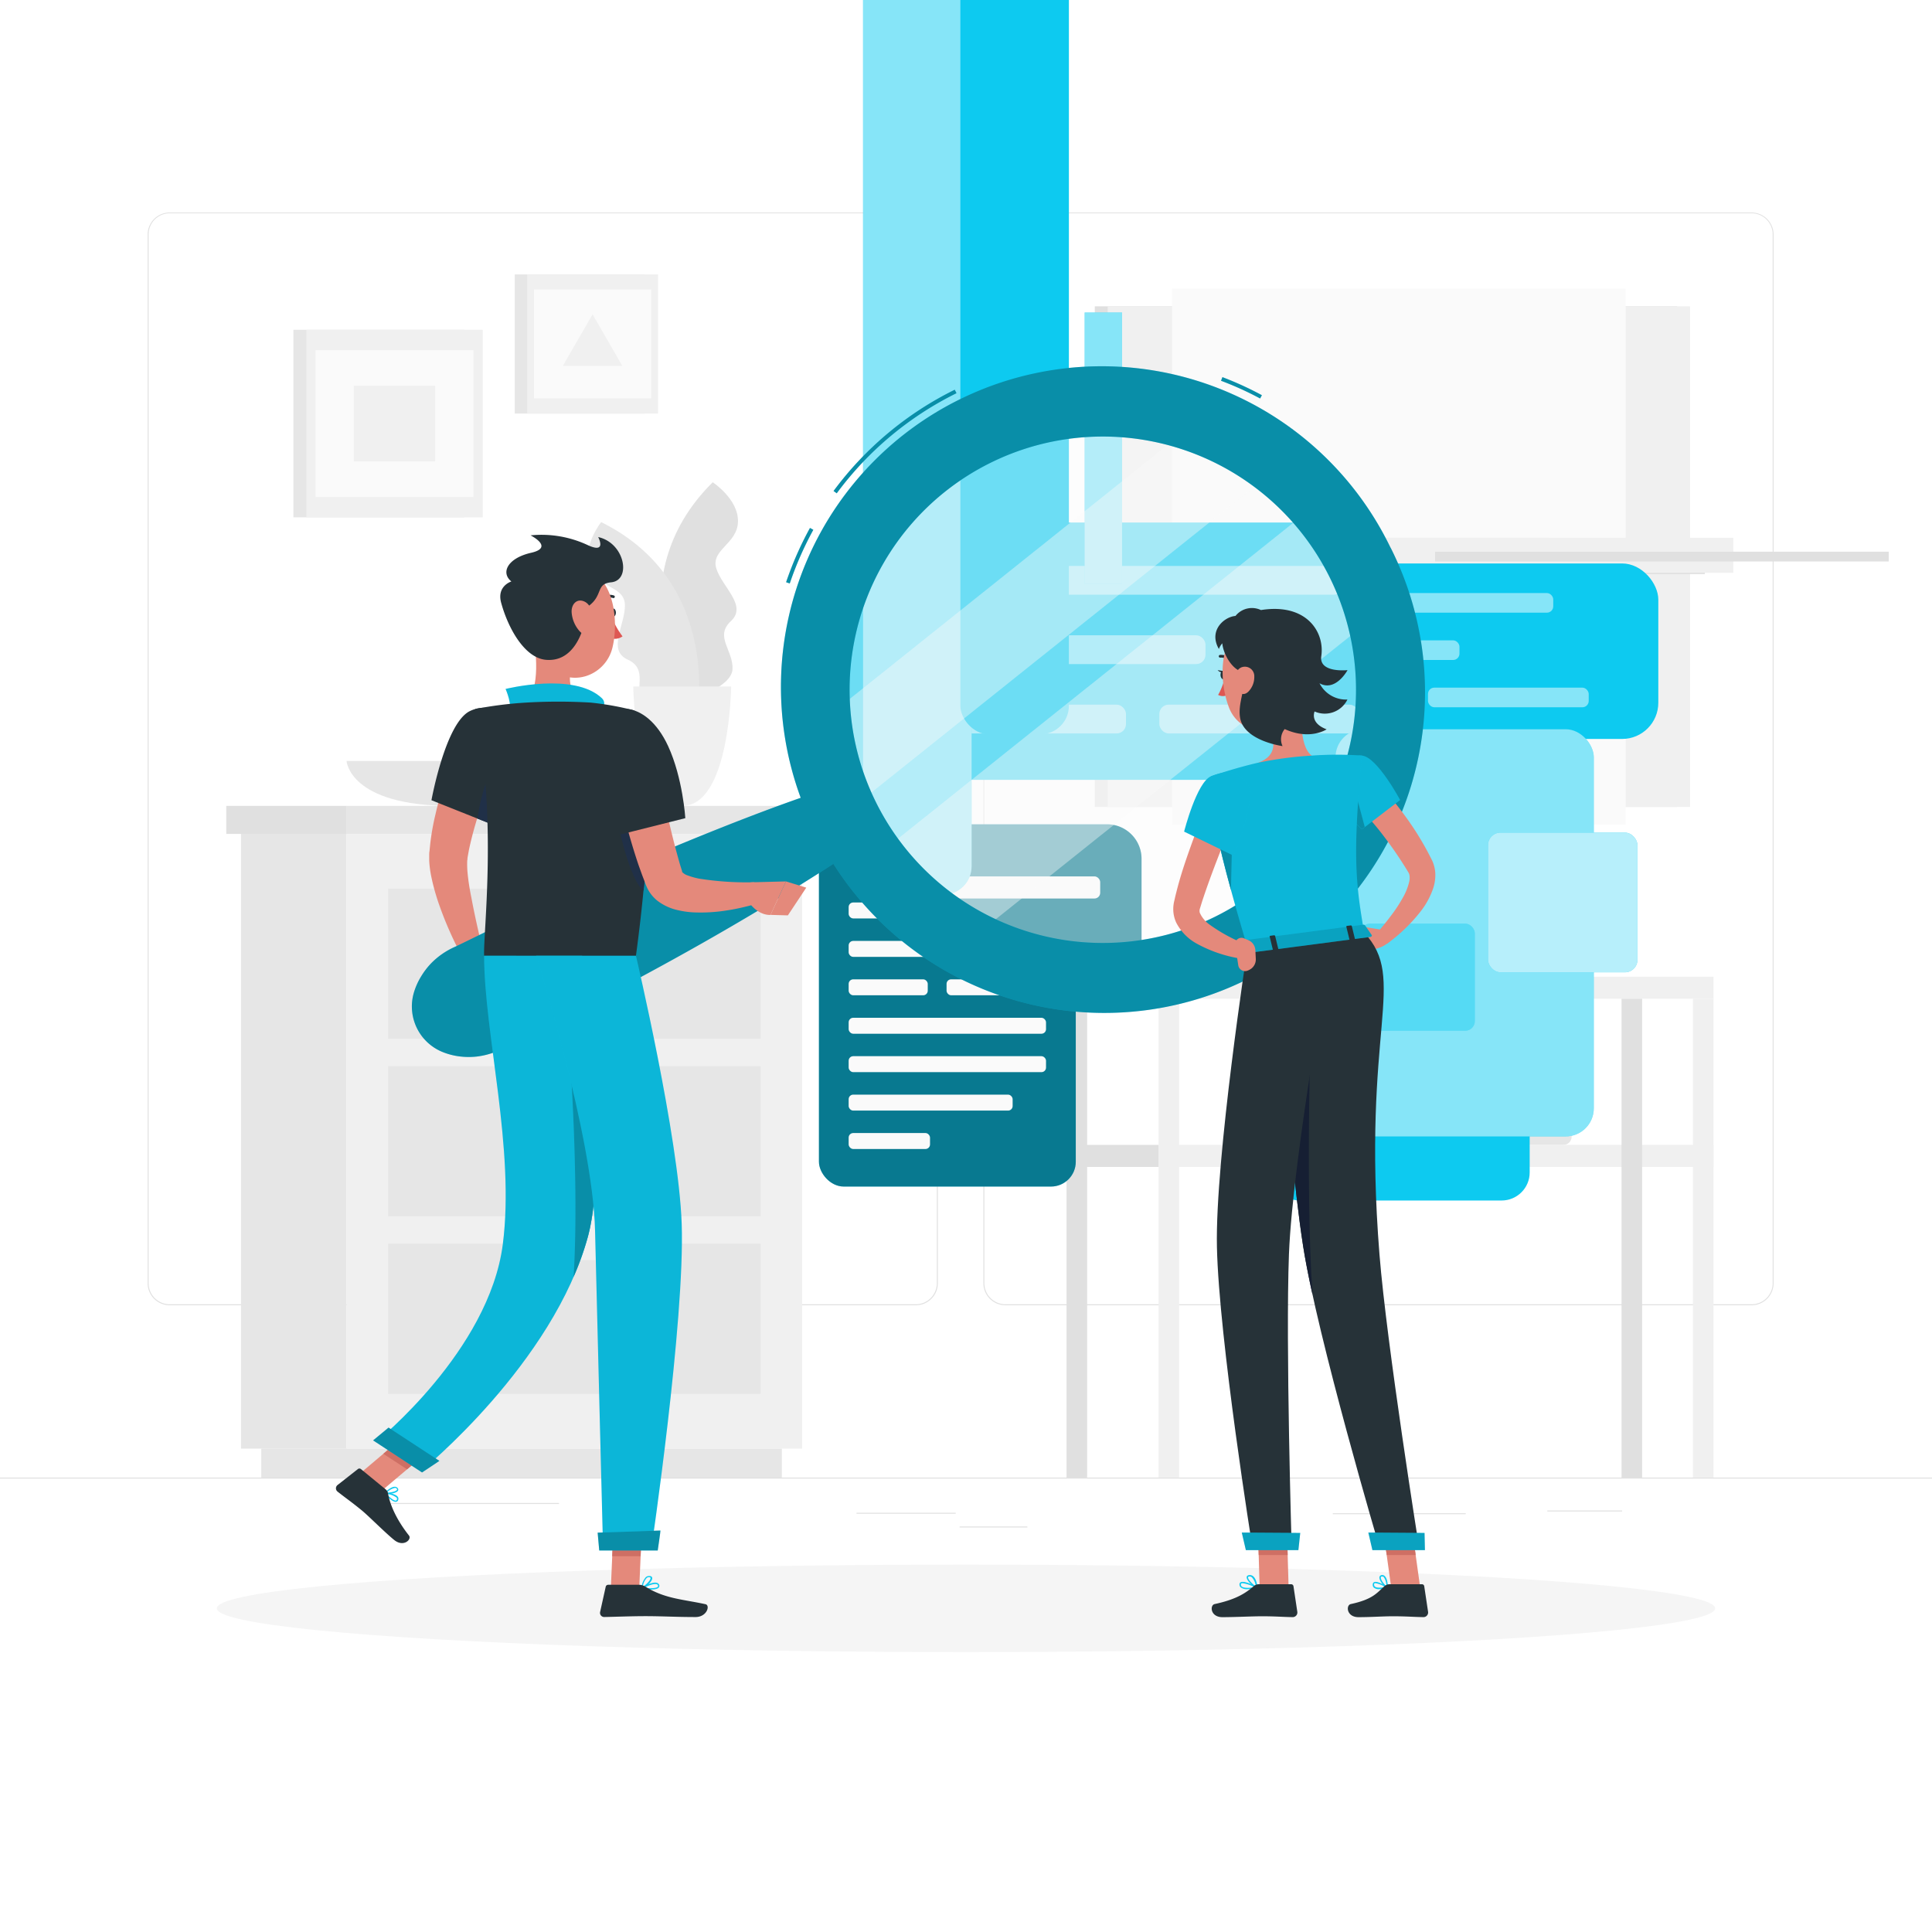 <svg class="animated" id="freepik_stories-search" xmlns="http://www.w3.org/2000/svg" viewBox="0 0 500 500" version="1.1" xmlns:xlink="http://www.w3.org/1999/xlink" xmlns:svgjs="http://svgjs.com/svgjs"><style>svg#freepik_stories-search:not(.animated) .animable {opacity: 0;}svg#freepik_stories-search.animated #freepik--background-complete--inject-2 {animation: 1s 1 forwards cubic-bezier(.36,-0.01,.5,1.38) zoomOut;animation-delay: 0s;}svg#freepik_stories-search.animated #freepik--Shadow--inject-2 {animation: 1s 1 forwards cubic-bezier(.36,-0.01,.5,1.38) lightSpeedRight;animation-delay: 0s;}svg#freepik_stories-search.animated #freepik--speech-bubbles--inject-2 {animation: 1s 1 forwards cubic-bezier(.36,-0.01,.5,1.38) lightSpeedRight;animation-delay: 0s;}svg#freepik_stories-search.animated #freepik--Character--inject-2 {animation: 1s 1 forwards cubic-bezier(.36,-0.01,.5,1.38) lightSpeedLeft,3s Infinite  linear floating;animation-delay: 0s,1s;}svg#freepik_stories-search.animated #freepik--character--inject-2 {animation: 1s 1 forwards cubic-bezier(.36,-0.01,.5,1.38) slideRight;animation-delay: 0s;}            @keyframes zoomOut {                0% {                    opacity: 0;                    transform: scale(1.5);                }                100% {                    opacity: 1;                    transform: scale(1);                }            }                    @keyframes lightSpeedRight {              from {                transform: translate3d(50%, 0, 0) skewX(-20deg);                opacity: 0;              }              60% {                transform: skewX(10deg);                opacity: 1;              }              80% {                transform: skewX(-2deg);              }              to {                opacity: 1;                transform: translate3d(0, 0, 0);              }            }                    @keyframes lightSpeedLeft {              from {                transform: translate3d(-50%, 0, 0) skewX(20deg);                opacity: 0;              }              60% {                transform: skewX(-10deg);                opacity: 1;              }              80% {                transform: skewX(2deg);              }              to {                opacity: 1;                transform: translate3d(0, 0, 0);              }            }                    @keyframes floating {                0% {                    opacity: 1;                    transform: translateY(0px);                }                50% {                    transform: translateY(-10px);                }                100% {                    opacity: 1;                    transform: translateY(0px);                }            }                    @keyframes slideRight {                0% {                    opacity: 0;                    transform: translateX(30px);                }                100% {                    opacity: 1;                    transform: translateX(0);                }            }        </style><g id="freepik--background-complete--inject-2" class="animable" style="transform-origin: 250px 225.15px;"><rect y="382.4" width="500" height="0.25" style="fill: rgb(224, 224, 224); transform-origin: 250px 382.525px;" id="elavy6ll2k6do" class="animable"></rect><rect x="344.93" y="391.62" width="34.4" height="0.25" style="fill: rgb(224, 224, 224); transform-origin: 362.13px 391.745px;" id="elrucvw63mmfo" class="animable"></rect><rect x="400.44" y="390.91" width="19.36" height="0.25" style="fill: rgb(224, 224, 224); transform-origin: 410.12px 391.035px;" id="el8vggpbegbbd" class="animable"></rect><rect x="221.66" y="391.5" width="25.68" height="0.25" style="fill: rgb(224, 224, 224); transform-origin: 234.5px 391.625px;" id="elejep7c8x488" class="animable"></rect><rect x="248.35" y="395.05" width="17.54" height="0.25" style="fill: rgb(224, 224, 224); transform-origin: 257.12px 395.175px;" id="elnsi65yytcr" class="animable"></rect><rect x="91.68" y="388.97" width="52.99" height="0.25" style="fill: rgb(224, 224, 224); transform-origin: 118.175px 389.095px;" id="el1my14765ue1" class="animable"></rect><path d="M237,337.8H43.91a5.71,5.71,0,0,1-5.7-5.71V60.66A5.71,5.71,0,0,1,43.91,55H237a5.71,5.71,0,0,1,5.71,5.71V332.09A5.71,5.71,0,0,1,237,337.8ZM43.91,55.2a5.46,5.46,0,0,0-5.45,5.46V332.09a5.46,5.46,0,0,0,5.45,5.46H237a5.47,5.47,0,0,0,5.46-5.46V60.66A5.47,5.47,0,0,0,237,55.2Z" style="fill: rgb(224, 224, 224); transform-origin: 140.46px 196.4px;" id="elsype1ejzm4k" class="animable"></path><path d="M453.31,337.8H260.21a5.72,5.72,0,0,1-5.71-5.71V60.66A5.72,5.72,0,0,1,260.21,55h193.1A5.71,5.71,0,0,1,459,60.66V332.09A5.71,5.71,0,0,1,453.31,337.8ZM260.21,55.2a5.47,5.47,0,0,0-5.46,5.46V332.09a5.47,5.47,0,0,0,5.46,5.46h193.1a5.47,5.47,0,0,0,5.46-5.46V60.66a5.47,5.47,0,0,0-5.46-5.46Z" style="fill: rgb(224, 224, 224); transform-origin: 356.75px 196.4px;" id="elf0y89abgqia" class="animable"></path><rect x="283.33" y="79.27" width="150.7" height="129.56" style="fill: rgb(224, 224, 224); transform-origin: 358.68px 144.05px;" id="elcbq9st98ye" class="animable"></rect><rect x="286.68" y="79.27" width="150.7" height="129.56" style="fill: rgb(240, 240, 240); transform-origin: 362.03px 144.05px;" id="elimy3vz4awn" class="animable"></rect><g id="elxq3qqkasp5l"><rect x="303.33" y="74.71" width="117.4" height="138.68" style="fill: rgb(250, 250, 250); transform-origin: 362.03px 144.05px; transform: rotate(90deg);" class="animable"></rect></g><g id="elojul3ozfsgp"><rect x="323.82" y="139.51" width="117.4" height="9.06" style="fill: rgb(224, 224, 224); transform-origin: 382.52px 144.04px; transform: rotate(90deg);" class="animable"></rect></g><g id="el34mgakhe45j"><rect x="276.15" y="139.51" width="117.4" height="9.06" style="fill: rgb(224, 224, 224); transform-origin: 334.85px 144.04px; transform: rotate(90deg);" class="animable"></rect></g><g id="eln3olpubjekm"><rect x="322.81" y="139.18" width="125.78" height="9.06" style="fill: rgb(240, 240, 240); transform-origin: 385.7px 143.71px; transform: rotate(90deg);" class="animable"></rect></g><g id="elanfxa7p7507"><rect x="275.15" y="139.18" width="125.78" height="9.06" style="fill: rgb(240, 240, 240); transform-origin: 338.04px 143.71px; transform: rotate(90deg);" class="animable"></rect></g><g id="elu5gba6douzo"><rect x="371.4" y="142.78" width="117.4" height="2.53" style="fill: rgb(224, 224, 224); transform-origin: 430.1px 144.045px; transform: rotate(90deg);" class="animable"></rect></g><path d="M177.34,181.59S159,150,184.45,124.81c0,0,6.64,4.33,6.54,10.15s-7.12,7.29-5.61,12.15,8.12,9.61,3.78,13.63.7,7.58.41,12.5S177.34,181.59,177.34,181.59Z" style="fill: rgb(224, 224, 224); transform-origin: 180.969px 153.2px;" id="elnnzp8052nh" class="animable"></path><path d="M180.22,186.76s7.44-35.78-24.64-51.64c0,0-4.94,6.2-3,11.69s9.05,4.67,9.15,9.76-4.67,11.69.71,14.13,1.73,7.42,3.56,12S180.22,186.76,180.22,186.76Z" style="fill: rgb(230, 230, 230); transform-origin: 166.548px 160.949px;" id="elv57lflvsnkc" class="animable"></path><path d="M163.89,177.67s.32,30.89,12.67,30.89,12.66-30.89,12.66-30.89Z" style="fill: rgb(240, 240, 240); transform-origin: 176.555px 193.115px;" id="ely8mzorf76b" class="animable"></path><path d="M89.69,196.94s.69,11.62,27.06,11.62,27.07-11.62,27.07-11.62Z" style="fill: rgb(230, 230, 230); transform-origin: 116.755px 202.75px;" id="el5b9xswjsx62" class="animable"></path><rect x="350.64" y="267" width="20.2" height="29.3" rx="3.14" style="fill: rgb(240, 240, 240); transform-origin: 360.74px 281.65px;" id="elkv070nm3oxh" class="animable"></rect><rect x="393.14" y="276.58" width="13.59" height="19.72" rx="2.11" style="fill: rgb(230, 230, 230); transform-origin: 399.935px 286.44px;" id="elyg4ody04blr" class="animable"></rect><rect x="393.14" y="274.67" width="13.59" height="2.22" rx="0.71" style="fill: rgb(240, 240, 240); transform-origin: 399.935px 275.78px;" id="elmlhsuw2x7q" class="animable"></rect><path d="M318.42,280s.5,16.3,19.59,16.3,19.6-16.3,19.6-16.3Z" style="fill: rgb(230, 230, 230); transform-origin: 338.015px 288.15px;" id="el89uo2c7b69i" class="animable"></path><g id="elh71ynxgy7je"><rect x="270.94" y="252.78" width="28.89" height="5.7" style="fill: rgb(224, 224, 224); transform-origin: 285.385px 255.63px; transform: rotate(180deg);" class="animable"></rect></g><rect x="299.83" y="252.78" width="143.63" height="5.7" style="fill: rgb(240, 240, 240); transform-origin: 371.645px 255.63px;" id="elw3you0b5w9b" class="animable"></rect><g id="el36849uad6u"><rect x="270.94" y="296.3" width="28.89" height="5.7" style="fill: rgb(224, 224, 224); transform-origin: 285.385px 299.15px; transform: rotate(180deg);" class="animable"></rect></g><rect x="299.83" y="296.3" width="143.63" height="5.7" style="fill: rgb(240, 240, 240); transform-origin: 371.645px 299.15px;" id="eln0q0mpz0in" class="animable"></rect><rect x="276.02" y="258.47" width="5.33" height="123.92" style="fill: rgb(224, 224, 224); transform-origin: 278.685px 320.43px;" id="elo56txyglmg" class="animable"></rect><rect x="299.83" y="258.47" width="5.33" height="123.92" style="fill: rgb(240, 240, 240); transform-origin: 302.495px 320.43px;" id="el8nxreropidf" class="animable"></rect><rect x="419.65" y="258.47" width="5.33" height="123.92" style="fill: rgb(224, 224, 224); transform-origin: 422.315px 320.43px;" id="elq2jlj7zg3za" class="animable"></rect><rect x="438.13" y="258.47" width="5.33" height="123.92" style="fill: rgb(240, 240, 240); transform-origin: 440.795px 320.43px;" id="el1ph2d5f0a8nj" class="animable"></rect><rect x="62.37" y="215.81" width="27.32" height="159.09" style="fill: rgb(230, 230, 230); transform-origin: 76.03px 295.355px;" id="el5yaq63xyo6l" class="animable"></rect><rect x="67.62" y="374.89" width="134.72" height="7.51" style="fill: rgb(230, 230, 230); transform-origin: 134.98px 378.645px;" id="ela8zg8ph3gj7" class="animable"></rect><g id="elgb4o1cr368j"><rect x="89.69" y="215.81" width="117.89" height="159.09" style="fill: rgb(240, 240, 240); transform-origin: 148.635px 295.355px; transform: rotate(180deg);" class="animable"></rect></g><g id="elbg5kjhpsxs"><rect x="100.43" y="275.92" width="96.41" height="38.86" style="fill: rgb(230, 230, 230); transform-origin: 148.635px 295.35px; transform: rotate(180deg);" class="animable"></rect></g><g id="elw77y7yh6j9l"><rect x="100.43" y="321.86" width="96.41" height="38.86" style="fill: rgb(230, 230, 230); transform-origin: 148.635px 341.29px; transform: rotate(180deg);" class="animable"></rect></g><path d="M159.46,280.18H137.81a2.67,2.67,0,0,1-2.66-2.66h0a2.67,2.67,0,0,1,2.66-2.67h21.65a2.67,2.67,0,0,1,2.66,2.67h0A2.67,2.67,0,0,1,159.46,280.18Z" style="fill: rgb(240, 240, 240); transform-origin: 148.635px 277.515px;" id="elh5peha3sqtu" class="animable"></path><g id="elaem9rb8rp2"><rect x="100.43" y="229.98" width="96.41" height="38.86" style="fill: rgb(230, 230, 230); transform-origin: 148.635px 249.41px; transform: rotate(180deg);" class="animable"></rect></g><path d="M159.46,234.24H137.81a2.67,2.67,0,0,1-2.66-2.67h0a2.67,2.67,0,0,1,2.66-2.66h21.65a2.67,2.67,0,0,1,2.66,2.66h0A2.67,2.67,0,0,1,159.46,234.24Z" style="fill: rgb(240, 240, 240); transform-origin: 148.635px 231.575px;" id="eln07wcemjbfi" class="animable"></path><path d="M159.46,326.12H137.81a2.67,2.67,0,0,1-2.66-2.66h0a2.67,2.67,0,0,1,2.66-2.67h21.65a2.67,2.67,0,0,1,2.66,2.67h0A2.67,2.67,0,0,1,159.46,326.12Z" style="fill: rgb(240, 240, 240); transform-origin: 148.635px 323.455px;" id="elk5a28nwoac" class="animable"></path><rect x="89.69" y="208.56" width="121.53" height="7.25" style="fill: rgb(230, 230, 230); transform-origin: 150.455px 212.185px;" id="eldkua0g6t52v" class="animable"></rect><g id="el83hf8kazbxt"><rect x="58.56" y="208.56" width="31.14" height="7.25" style="fill: rgb(224, 224, 224); transform-origin: 74.13px 212.185px; transform: rotate(180deg);" class="animable"></rect></g><rect x="75.94" y="85.35" width="44.2" height="48.54" style="fill: rgb(230, 230, 230); transform-origin: 98.04px 109.62px;" id="eluuvb5im8ez8" class="animable"></rect><rect x="79.27" y="85.35" width="45.66" height="48.54" style="fill: rgb(240, 240, 240); transform-origin: 102.1px 109.62px;" id="elbo3jw9zo3uj" class="animable"></rect><g id="el6sgmvrl5qg8"><rect x="81.65" y="90.61" width="40.89" height="38.01" style="fill: rgb(250, 250, 250); transform-origin: 102.095px 109.615px; transform: rotate(90deg);" class="animable"></rect></g><g id="elohci1t21gb"><rect x="91.56" y="99.82" width="21.07" height="19.58" style="fill: rgb(240, 240, 240); transform-origin: 102.095px 109.61px; transform: rotate(90deg);" class="animable"></rect></g><rect x="133.22" y="71.02" width="33.52" height="36.01" style="fill: rgb(230, 230, 230); transform-origin: 149.98px 89.025px;" id="elds8mkbvft6d" class="animable"></rect><rect x="136.43" y="71.02" width="33.87" height="36.01" style="fill: rgb(240, 240, 240); transform-origin: 153.365px 89.025px;" id="elpjaauapd35" class="animable"></rect><g id="elvop81ccccmo"><rect x="138.2" y="74.92" width="30.33" height="28.19" style="fill: rgb(250, 250, 250); transform-origin: 153.365px 89.015px; transform: rotate(90deg);" class="animable"></rect></g><polygon points="153.36 81.35 145.65 94.71 161.07 94.71 153.36 81.35" style="fill: rgb(240, 240, 240); transform-origin: 153.36px 88.03px;" id="elr6r2zj06ss" class="animable"></polygon></g><g id="freepik--Shadow--inject-2" class="animable" style="transform-origin: 250px 416.24px;"><ellipse cx="250" cy="416.24" rx="193.89" ry="11.32" style="fill: rgb(245, 245, 245); transform-origin: 250px 416.24px;" id="elqcpd2idwj7" class="animable"></ellipse></g><g id="freepik--speech-bubbles--inject-2" class="animable" style="transform-origin: 269.847px 176.815px;"><rect x="312.33" y="145.82" width="116.84" height="45.42" rx="9.37" style="fill: rgb(13, 202, 240); transform-origin: 370.75px 168.53px;" id="elncu51pr3qxb" class="animable"></rect><rect x="322.07" y="153.48" width="79.91" height="5.08" rx="1.64" style="fill: rgb(13, 202, 240); transform-origin: 362.025px 156.02px;" id="elahcbfuvf90m" class="animable"></rect><rect x="322.07" y="165.72" width="55.64" height="5.08" rx="1.64" style="fill: rgb(13, 202, 240); transform-origin: 349.89px 168.26px;" id="elgj1qinz694m" class="animable"></rect><rect x="322.07" y="177.96" width="41.6" height="5.08" rx="1.64" style="fill: rgb(13, 202, 240); transform-origin: 342.87px 180.5px;" id="el1ure0wwj7b7" class="animable"></rect><rect x="369.56" y="177.96" width="41.6" height="5.08" rx="1.64" style="fill: rgb(13, 202, 240); transform-origin: 390.36px 180.5px;" id="elau9d3gpq1jt" class="animable"></rect><g id="elz6n00zileir"><g style="opacity: 0.5; transform-origin: 366.615px 168.26px;" class="animable"><rect x="322.07" y="153.48" width="79.91" height="5.08" rx="1.64" style="fill: rgb(255, 255, 255); transform-origin: 362.025px 156.02px;" id="elthytsdnu0s" class="animable"></rect><rect x="322.07" y="165.72" width="55.64" height="5.08" rx="1.64" style="fill: rgb(255, 255, 255); transform-origin: 349.89px 168.26px;" id="el6oyz1dnu8u4" class="animable"></rect><rect x="322.07" y="177.96" width="41.6" height="5.08" rx="1.64" style="fill: rgb(255, 255, 255); transform-origin: 342.87px 180.5px;" id="elub2khdk1ek" class="animable"></rect><rect x="369.56" y="177.96" width="41.6" height="5.08" rx="1.64" style="fill: rgb(255, 255, 255); transform-origin: 390.36px 180.5px;" id="el7wyia5thcb5" class="animable"></rect></g></g><rect x="216.13" y="135.23" width="138.83" height="66.6" rx="13.74" style="fill: rgb(13, 202, 240); transform-origin: 285.545px 168.53px;" id="elo0ixr81kdyj" class="animable"></rect><rect x="230.41" y="146.46" width="117.16" height="7.45" rx="2.41" style="fill: rgb(13, 202, 240); transform-origin: 288.99px 150.185px;" id="eljq6iprud1ds" class="animable"></rect><rect x="230.41" y="164.41" width="81.57" height="7.45" rx="2.41" style="fill: rgb(13, 202, 240); transform-origin: 271.195px 168.135px;" id="el3g5uxv5qdoz" class="animable"></rect><rect x="230.41" y="182.36" width="60.99" height="7.45" rx="2.41" style="fill: rgb(13, 202, 240); transform-origin: 260.905px 186.085px;" id="el0r3jxae4n7xp" class="animable"></rect><rect x="300.04" y="182.36" width="51.62" height="7.45" rx="2.41" style="fill: rgb(13, 202, 240); transform-origin: 325.85px 186.085px;" id="eln0rayv7ydd7" class="animable"></rect><g id="elzm1rogfxhgc"><g style="opacity: 0.5; transform-origin: 291.035px 168.135px;" class="animable"><rect x="230.41" y="146.46" width="117.16" height="7.45" rx="2.41" style="fill: rgb(255, 255, 255); transform-origin: 288.99px 150.185px;" id="el2v3jrdq79ul" class="animable"></rect><rect x="230.41" y="164.41" width="81.57" height="7.45" rx="2.41" style="fill: rgb(255, 255, 255); transform-origin: 271.195px 168.135px;" id="el3m7uj4uo66a" class="animable"></rect><rect x="230.41" y="182.36" width="60.99" height="7.45" rx="2.41" style="fill: rgb(255, 255, 255); transform-origin: 260.905px 186.085px;" id="elxksbp1a7dtq" class="animable"></rect><rect x="300.04" y="182.36" width="51.62" height="7.45" rx="2.41" style="fill: rgb(255, 255, 255); transform-origin: 325.85px 186.085px;" id="el40ufwqcowma" class="animable"></rect></g></g><rect x="211.94" y="213.9" width="66.47" height="93.18" rx="6.42" style="fill: rgb(13, 202, 240); transform-origin: 245.175px 260.49px;" id="eloa2dirl9lb" class="animable"></rect><g id="ellmzaov0otb"><rect x="211.94" y="213.9" width="66.47" height="93.18" rx="6.42" style="opacity: 0.4; transform-origin: 245.175px 260.49px;" class="animable"></rect></g><rect x="219.63" y="223.62" width="51.08" height="4.13" rx="1.18" style="fill: rgb(250, 250, 250); transform-origin: 245.17px 225.685px;" id="elamsa8791ff" class="animable"></rect><rect x="219.63" y="233.56" width="35.57" height="4.13" rx="1.18" style="fill: rgb(250, 250, 250); transform-origin: 237.415px 235.625px;" id="elu3e0f9n9nhq" class="animable"></rect><rect x="219.63" y="243.51" width="51.08" height="4.13" rx="1.18" style="fill: rgb(250, 250, 250); transform-origin: 245.17px 245.575px;" id="ela632vujyhha" class="animable"></rect><rect x="219.63" y="253.45" width="20.47" height="4.13" rx="1.18" style="fill: rgb(250, 250, 250); transform-origin: 229.865px 255.515px;" id="el8jsu8ya2cdy" class="animable"></rect><rect x="244.97" y="253.45" width="20.47" height="4.13" rx="1.18" style="fill: rgb(250, 250, 250); transform-origin: 255.205px 255.515px;" id="elbyr4gy3fj6" class="animable"></rect><rect x="219.63" y="263.4" width="51.08" height="4.13" rx="1.18" style="fill: rgb(250, 250, 250); transform-origin: 245.17px 265.465px;" id="el1wfzq3zdezk" class="animable"></rect><rect x="219.63" y="273.34" width="51.08" height="4.13" rx="1.18" style="fill: rgb(250, 250, 250); transform-origin: 245.17px 275.405px;" id="elpu47rjzoei" class="animable"></rect><rect x="219.63" y="283.29" width="42.44" height="4.13" rx="1.18" style="fill: rgb(250, 250, 250); transform-origin: 240.85px 285.355px;" id="el7ewvv6so6l9" class="animable"></rect><rect x="219.63" y="293.23" width="21.06" height="4.13" rx="1.18" style="fill: rgb(250, 250, 250); transform-origin: 230.16px 295.295px;" id="elukqsuypxyx" class="animable"></rect><path d="M286.5,213.33H212.11L245,239.5l50.43,19V222.24A8.93,8.93,0,0,0,286.5,213.33Z" style="fill: rgb(13, 202, 240); transform-origin: 253.77px 235.915px;" id="elupyz2n5fd1" class="animable"></path><g id="elex99t1h3jz"><path d="M286.5,213.33H212.11L245,239.5l50.43,19V222.24A8.93,8.93,0,0,0,286.5,213.33Z" style="opacity: 0.4; transform-origin: 253.77px 235.915px;" class="animable"></path></g><rect x="227.34" y="226.81" width="57.39" height="5.72" rx="1.48" style="fill: rgb(250, 250, 250); transform-origin: 256.035px 229.67px;" id="el1bqn4lbohx7" class="animable"></rect><g id="elrwehoxq79x"><rect x="329.04" y="205.32" width="66.84" height="105.37" rx="7.26" style="fill: rgb(13, 202, 240); transform-origin: 362.46px 258.005px; transform: rotate(90deg);" class="animable"></rect></g><g id="elm4m23g3xrge"><rect x="345.63" y="188.73" width="66.84" height="105.37" rx="7.26" style="fill: rgb(13, 202, 240); transform-origin: 379.05px 241.415px; transform: rotate(90deg);" class="animable"></rect></g><g id="el5ls5ujmpy17"><rect x="345.63" y="188.73" width="66.84" height="105.37" rx="7.26" style="fill: rgb(255, 255, 255); opacity: 0.5; transform-origin: 379.05px 241.415px; transform: rotate(90deg);" class="animable"></rect></g><g id="el4ndf6az3rm2"><rect x="385.1" y="215.48" width="38.67" height="36.15" rx="3.23" style="fill: rgb(13, 202, 240); transform-origin: 404.435px 233.555px; transform: rotate(90deg);" class="animable"></rect></g><g id="ell9fyl17md2i"><rect x="385.1" y="215.48" width="38.67" height="36.15" rx="3.23" style="fill: rgb(255, 255, 255); opacity: 0.7; transform-origin: 404.435px 233.555px; transform: rotate(90deg);" class="animable"></rect></g><g id="eltyp2u7bqsv"><rect x="352.04" y="239.04" width="29.64" height="27.71" rx="2.48" style="fill: rgb(13, 202, 240); transform-origin: 366.86px 252.895px; transform: rotate(90deg);" class="animable"></rect></g><g id="elvbmz81cw08g"><rect x="352.04" y="239.04" width="29.64" height="27.71" rx="2.48" style="fill: rgb(255, 255, 255); opacity: 0.3; transform-origin: 366.86px 252.895px; transform: rotate(90deg);" class="animable"></rect></g><g id="el2x0x55ifkca"><rect x="223.36" y="-27.34" width="28.09" height="258.89" rx="7.38" style="fill: rgb(13, 202, 240); transform-origin: 237.405px 102.105px; transform: rotate(90deg);" class="animable"></rect></g><g id="elol54pswmfdr"><rect x="223.36" y="-27.34" width="28.09" height="258.89" rx="7.38" style="fill: rgb(255, 255, 255); opacity: 0.5; transform-origin: 237.405px 102.105px; transform: rotate(90deg);" class="animable"></rect></g><g id="elwi50p5sd6u7"><rect x="280.71" y="80.88" width="9.67" height="70.25" style="fill: rgb(13, 202, 240); transform-origin: 285.545px 116.005px; transform: rotate(90deg);" class="animable"></rect></g><g id="el4qyxskuhmj"><rect x="280.71" y="80.88" width="9.67" height="70.25" style="fill: rgb(255, 255, 255); opacity: 0.5; transform-origin: 285.545px 116.005px; transform: rotate(90deg);" class="animable"></rect></g><g id="el0dt9qspermii"><rect x="248.54" y="-68.85" width="28.09" height="258.89" rx="7.38" style="fill: rgb(13, 202, 240); transform-origin: 262.585px 60.595px; transform: rotate(90deg);" class="animable"></rect></g></g><g id="freepik--Character--inject-2" class="animable animator-active" style="transform-origin: 227.869px 256.639px;"><path d="M130.36,194.26c-.88,2-1.85,4.16-2.7,6.27s-1.73,4.28-2.5,6.44a91.35,91.35,0,0,0-3.79,12.93l-.29,1.6-.1.6c0,.17,0,.39-.06.59a24.53,24.53,0,0,0,.06,2.92c.19,2.11.53,4.37,1,6.63.84,4.53,1.91,9.2,3,13.8l-5.13,2a92.65,92.65,0,0,1-6.09-13.59,57,57,0,0,1-2.12-7.47,26.81,26.81,0,0,1-.56-4.26c0-.4,0-.78,0-1.21s0-.91.07-1.19l.2-2a63,63,0,0,1,1.37-7.65c.56-2.5,1.28-4.93,2-7.33s1.62-4.76,2.57-7.08c.47-1.16,1-2.31,1.46-3.46s1-2.25,1.64-3.48Z" style="fill: rgb(228, 137, 123); transform-origin: 120.72px 218.68px;" id="el58ky9dnfzbj" class="animable"></path><path d="M124.71,244.69l3.9,3.81-8.51,4s-2.06-3.61-.63-6.87Z" style="fill: rgb(228, 137, 123); transform-origin: 123.787px 248.595px;" id="el2ecwvj5xofx" class="animable"></path><polygon points="131.76 254.17 124.57 257.11 120.11 252.46 128.61 248.5 131.76 254.17" style="fill: rgb(228, 137, 123); transform-origin: 125.935px 252.805px;" id="elmdd1jz27wjf" class="animable"></polygon><g id="ellfkhfwo5sug"><path d="M277.41,250.07A72,72,0,1,1,357,186.5,72,72,0,0,1,277.41,250.07Z" style="fill: rgb(250, 250, 250); opacity: 0.4; transform-origin: 285.444px 178.52px;" class="animable"></path></g><g id="elpfeufabdaps"><path d="M329.79,121.79l-109.5,87.49c-.46-1-.91-2-1.33-3a71.24,71.24,0,0,1-5.21-20.48h0l94.58-75.57A71.15,71.15,0,0,1,329.79,121.79Z" style="fill: rgb(250, 250, 250); opacity: 0.4; transform-origin: 271.77px 159.755px;" class="animable"></path></g><g id="elnerhllf2gjj"><path d="M355.06,160.12,252.11,242.37a71.86,71.86,0,0,1-24.77-21.28l112.41-89.82A72,72,0,0,1,355.06,160.12Z" style="fill: rgb(250, 250, 250); opacity: 0.4; transform-origin: 291.2px 186.82px;" class="animable"></path></g><path d="M204.39,151l-.95-.32a87.68,87.68,0,0,1,6.18-14.05l.87.48A86.93,86.93,0,0,0,204.39,151Zm12.14-23.34-.81-.59a86.7,86.7,0,0,1,31.37-26.21l.45.9A85.74,85.74,0,0,0,216.53,127.69Zm109.59-24.53A83.6,83.6,0,0,0,316,98.54l.36-.94a85.62,85.62,0,0,1,10.22,4.68Z" style="fill: rgb(13, 202, 240); transform-origin: 265.01px 124.3px;" id="el2jylf7dnopi" class="animable"></path><g id="elyg36itnr6wg"><path d="M204.39,151l-.95-.32a87.68,87.68,0,0,1,6.18-14.05l.87.48A86.93,86.93,0,0,0,204.39,151Zm12.14-23.34-.81-.59a86.7,86.7,0,0,1,31.37-26.21l.45.9A85.74,85.74,0,0,0,216.53,127.69Zm109.59-24.53A83.6,83.6,0,0,0,316,98.54l.36-.94a85.62,85.62,0,0,1,10.22,4.68Z" style="opacity: 0.3; transform-origin: 265.01px 124.3px;" class="animable"></path></g><path d="M359.87,141.74a83,83,0,0,0-152.65,64.73c-6.68,2.34-13.28,4.85-19.84,7.44q-14.19,5.63-28.12,11.76c-9.28,4.11-18.52,8.3-27.67,12.68-4.59,2.15-9.12,4.42-13.69,6.62a19.79,19.79,0,0,0-6.34,4.35,19.15,19.15,0,0,0-2.57,3.37,17.25,17.25,0,0,0-2,4.63,12.72,12.72,0,0,0,7.33,14.85,17.56,17.56,0,0,0,4.86,1.26,18.88,18.88,0,0,0,4.25,0,19.76,19.76,0,0,0,7.3-2.39c4.53-2.29,9.09-4.5,13.59-6.85,9-4.59,18-9.38,26.89-14.24S189,240,197.68,234.78c6-3.63,12.06-7.34,18-11.22a83,83,0,0,0,144.21-81.82Zm-45.46,95.53a65.53,65.53,0,1,1,29.75-87.78A65.53,65.53,0,0,1,314.41,237.27Z" style="fill: rgb(13, 202, 240); transform-origin: 237.695px 184.169px;" id="elqe9ybhjyikr" class="animable"></path><g id="elq3n26fekqv"><path d="M359.87,141.74a83,83,0,0,0-152.65,64.73c-6.68,2.34-13.28,4.85-19.84,7.44q-14.19,5.63-28.12,11.76c-9.28,4.11-18.52,8.3-27.67,12.68-4.59,2.15-9.12,4.42-13.69,6.62a19.79,19.79,0,0,0-6.34,4.35,19.15,19.15,0,0,0-2.57,3.37,17.25,17.25,0,0,0-2,4.63,12.72,12.72,0,0,0,7.33,14.85,17.56,17.56,0,0,0,4.86,1.26,18.88,18.88,0,0,0,4.25,0,19.76,19.76,0,0,0,7.3-2.39c4.53-2.29,9.09-4.5,13.59-6.85,9-4.59,18-9.38,26.89-14.24S189,240,197.68,234.78c6-3.63,12.06-7.34,18-11.22a83,83,0,0,0,144.21-81.82Zm-45.46,95.53a65.53,65.53,0,1,1,29.75-87.78A65.53,65.53,0,0,1,314.41,237.27Z" style="opacity: 0.3; transform-origin: 237.695px 184.169px;" class="animable"></path></g><path d="M158,158.55c0,.59.31,1.07.7,1.07s.7-.48.7-1.07-.31-1.07-.7-1.07S158,158,158,158.55Z" style="fill: rgb(38, 50, 56); transform-origin: 158.7px 158.55px;" id="elmgvmlawy9lc" class="animable"></path><path d="M158.28,159.62a21.33,21.33,0,0,0,2.83,5.07,3.41,3.41,0,0,1-2.83.53Z" style="fill: rgb(222, 87, 83); transform-origin: 159.695px 162.473px;" id="el8fw0mh41mmm" class="animable"></path><path d="M155.93,155.26a.37.37,0,0,1-.29-.14.36.36,0,0,1,.08-.49,3.43,3.43,0,0,1,3.13-.53.35.35,0,1,1-.25.65,2.73,2.73,0,0,0-2.47.45A.36.36,0,0,1,155.93,155.26Z" style="fill: rgb(38, 50, 56); transform-origin: 157.343px 154.596px;" id="el3gszksrtpt" class="animable"></path><path d="M137.8,163c1,5.37,2.1,15.22-1.66,18.81,0,0,1.47,5.45,11.46,5.45,11,0,5.24-5.45,5.24-5.45-6-1.44-5.83-5.88-4.79-10.06Z" style="fill: rgb(228, 137, 123); transform-origin: 145.244px 175.13px;" id="elqmv6q00nfxc" class="animable"></path><path d="M131.65,184.64c1.19-1.85-.81-6.34-.81-6.34s17.68-4.45,24.91,2.38c1.5,1.41-.16,3.49-.16,3.49Z" style="fill: rgb(13, 202, 240); transform-origin: 143.609px 180.758px;" id="elgycscgzemfb" class="animable"></path><g id="elzxa7h3l337s"><path d="M131.65,184.64c1.19-1.85-.81-6.34-.81-6.34s17.68-4.45,24.91,2.38c1.5,1.41-.16,3.49-.16,3.49Z" style="opacity: 0.1; transform-origin: 143.609px 180.758px;" class="animable"></path></g><path d="M102.4,388.67c-.93,0-2.42-1.55-2.86-2.13a.17.17,0,0,1,0-.19.18.18,0,0,1,.16-.09c.11,0,2.56.22,3.23,1.09a.81.81,0,0,1,.16.66.72.72,0,0,1-.52.65Zm-2.32-2c.73.84,1.9,1.79,2.4,1.67,0,0,.2-.05.26-.37a.45.45,0,0,0-.1-.38A4.67,4.67,0,0,0,100.08,386.65Z" style="fill: rgb(13, 202, 240); transform-origin: 101.308px 387.465px;" id="elblfjje4tstc" class="animable"></path><path d="M100.19,386.65a2.68,2.68,0,0,1-.54,0,.16.16,0,0,1-.14-.11.2.2,0,0,1,0-.18c.07-.06,1.54-1.59,2.65-1.59h0a.94.94,0,0,1,.71.3.57.57,0,0,1,.14.7C102.72,386.33,101.19,386.65,100.19,386.65Zm-.13-.35c1,0,2.45-.31,2.69-.75,0,0,.07-.13-.09-.29a.59.59,0,0,0-.46-.19h0A4.23,4.23,0,0,0,100.06,386.3Z" style="fill: rgb(13, 202, 240); transform-origin: 101.281px 385.717px;" id="elyzy0yqbojj9" class="animable"></path><path d="M168.39,411.37a13.25,13.25,0,0,1-2.26-.21A.16.16,0,0,1,166,411a.18.18,0,0,1,.08-.18c.11-.06,2.67-1.53,3.9-1.19a.86.86,0,0,1,.55.4.66.66,0,0,1,0,.76C170.24,411.24,169.33,411.37,168.39,411.37Zm-1.69-.47c1.36.2,3.22.19,3.56-.29.05-.06.09-.17,0-.38a.56.56,0,0,0-.34-.25C169.14,409.78,167.59,410.44,166.7,410.9Z" style="fill: rgb(13, 202, 240); transform-origin: 168.324px 410.475px;" id="elng7yty5vow" class="animable"></path><path d="M166.17,411.17a.18.18,0,0,1-.1,0A.16.16,0,0,1,166,411a4.88,4.88,0,0,1,1.14-2.83,1.25,1.25,0,0,1,1-.29c.48,0,.62.29.65.48.13.83-1.62,2.42-2.51,2.82Zm1.79-3a.91.91,0,0,0-.6.22,4,4,0,0,0-1,2.27c.9-.55,2.1-1.79,2-2.29,0,0,0-.17-.34-.2Z" style="fill: rgb(13, 202, 240); transform-origin: 167.396px 409.523px;" id="el4ntzfb8d095" class="animable"></path><polygon points="158.09 410.99 165.44 410.99 166.17 393.98 158.82 393.98 158.09 410.99" style="fill: rgb(228, 137, 123); transform-origin: 162.13px 402.485px;" id="elbvl0rytg2o" class="animable"></polygon><polygon points="92.64 381.79 98.78 385.81 112.34 374.36 106.19 370.33 92.64 381.79" style="fill: rgb(228, 137, 123); transform-origin: 102.49px 378.07px;" id="eloulmf1esgi" class="animable"></polygon><path d="M99.79,385.43l-6.38-5.23a.63.63,0,0,0-.8,0l-5.26,4.13a1.08,1.08,0,0,0,0,1.69c2.26,1.79,3.45,2.55,6.26,4.85,1.73,1.41,6,5.73,8.41,7.68s4.62-.15,3.82-1.16c-3.59-4.55-5-8.44-5.41-10.85A1.81,1.81,0,0,0,99.79,385.43Z" style="fill: rgb(38, 50, 56); transform-origin: 96.475px 389.704px;" id="elli8100z3y4" class="animable"></path><path d="M165.39,410.14h-8a.65.65,0,0,0-.63.5l-1.45,6.53a1.07,1.07,0,0,0,1.06,1.31c2.89-.05,7.07-.22,10.71-.22,4.25,0,7.93.23,12.91.23,3,0,3.86-3.05,2.59-3.32-5.74-1.26-10.44-1.39-15.4-4.46A3.44,3.44,0,0,0,165.39,410.14Z" style="fill: rgb(38, 50, 56); transform-origin: 169.215px 414.315px;" id="ellijcwgqm81s" class="animable"></path><path d="M121.66,184c-6.37,3-10,23.1-10,23.1l15.57,6.21a115.83,115.83,0,0,0,5.51-17.15C134.88,186.9,128.18,180.9,121.66,184Z" style="fill: rgb(38, 50, 56); transform-origin: 122.403px 198.243px;" id="elk3clupqqpig" class="animable"></path><path d="M129.92,195.33c-3.85,3.9-5.61,11.54-6.38,16.51l3.73,1.49a116.7,116.7,0,0,0,5.4-16.65C132.34,194.56,131.52,193.71,129.92,195.33Z" style="fill: rgb(32, 48, 72); transform-origin: 128.105px 203.907px;" id="el3wzwb65codn" class="animable"></path><path d="M164.14,183.86s7.82,8.84.44,63.5H125.29c-.27-6,3.52-35.45-2.3-63.87a100.56,100.56,0,0,1,13.15-1.66,140.87,140.87,0,0,1,16.7,0A74.19,74.19,0,0,1,164.14,183.86Z" style="fill: rgb(38, 50, 56); transform-origin: 145.37px 214.471px;" id="elwknz7ilswjl" class="animable"></path><path d="M167.73,205.08l-6.62-11.41a58.31,58.31,0,0,0-1.55,16.27c.18,3.92,3.77,18.44,7,20.56A230.84,230.84,0,0,0,167.73,205.08Z" style="fill: rgb(32, 48, 72); transform-origin: 163.619px 212.085px;" id="elxx32i6zcbsm" class="animable"></path><path d="M168.65,191.67c1,4.86,2,9.84,3.07,14.72s2.18,9.78,3.47,14.51c.33,1.17.64,2.37,1,3.49l.27.86.13.43,0-.05c-.07-.09-.15-.1-.09,0a3.35,3.35,0,0,0,1.52.95,17.84,17.84,0,0,0,2.91.81,77.79,77.79,0,0,0,14.3.93l.95,5.44c-1.34.43-2.59.74-3.91,1.05s-2.62.57-3.95.77a42.73,42.73,0,0,1-8.33.56,22.61,22.61,0,0,1-4.6-.6,13.39,13.39,0,0,1-5.28-2.45,9.65,9.65,0,0,1-2.47-3c-.16-.3-.3-.64-.43-.93l-.18-.47-.37-1c-.51-1.27-.93-2.52-1.39-3.77-1.69-5-3.1-10.05-4.34-15.09s-2.31-10.07-3.2-15.24Z" style="fill: rgb(228, 137, 123); transform-origin: 176.955px 213.915px;" id="elx98mmvbrwf8" class="animable"></path><path d="M154.33,189.22c-2.07,6.71,6.32,26.72,6.32,26.72l16.71-4.2s-.64-10.4-4.45-18.65C167.17,180.65,156.81,181.17,154.33,189.22Z" style="fill: rgb(38, 50, 56); transform-origin: 165.681px 199.68px;" id="elut6xw63kfm" class="animable"></path><path d="M195.09,228.32l8.32-.21-4,8.66s-3.39.45-6.17-4.12l-2.93-3.5,3.37-.67A7.52,7.52,0,0,1,195.09,228.32Z" style="fill: rgb(228, 137, 123); transform-origin: 196.86px 232.446px;" id="elvmits2iyjnp" class="animable"></path><polygon points="208.66 229.72 203.9 236.9 199.41 236.77 203.41 228.11 208.66 229.72" style="fill: rgb(228, 137, 123); transform-origin: 204.035px 232.505px;" id="el9t3a0scp7il" class="animable"></polygon><polygon points="166.17 393.98 165.79 402.75 158.44 402.75 158.82 393.98 166.17 393.98" style="fill: rgb(206, 111, 100); transform-origin: 162.305px 398.365px;" id="el88vvho474cy" class="animable"></polygon><polygon points="106.19 370.33 112.34 374.36 105.34 380.26 99.2 376.24 106.19 370.33" style="fill: rgb(206, 111, 100); transform-origin: 105.77px 375.295px;" id="elatvhj2u3o9j" class="animable"></polygon><path d="M138.26,157.28c.44,7.27.33,11.56,4,15.29,5.52,5.63,14.51,2.3,16.25-5,1.57-6.54.59-17.34-6.53-20.24A10,10,0,0,0,138.26,157.28Z" style="fill: rgb(228, 137, 123); transform-origin: 148.696px 161.003px;" id="elf5m1yjou449" class="animable"></path><path d="M129.7,156c1.81,6.63,6.07,14.27,11.58,14.76,6.84.6,9.93-6.47,10.83-13.77,4.1-2.81,1.95-5.9,6.06-6.29,5.28-.5,3.59-10.16-3.36-11.71,0,0,2.33,4.35-2.56,2.15a28.22,28.22,0,0,0-14.94-2.59s6.24,3.12.14,4.51-7.92,5.15-5.11,7.42C132.34,150.49,128.51,151.64,129.7,156Z" style="fill: rgb(38, 50, 56); transform-origin: 145.37px 154.602px;" id="elmij5hdzvj7" class="animable"></path><path d="M147.94,158.49a8.22,8.22,0,0,0,2.07,4.87c1.6,1.77,3.27.67,3.55-1.48.26-1.93-.27-5.18-2.23-6.16S147.81,156.31,147.94,158.49Z" style="fill: rgb(228, 137, 123); transform-origin: 150.777px 159.832px;" id="elwje9p4zvi2r" class="animable"></path><path d="M150.64,247.36s7.16,51.85,1.52,72.63c-8.94,32.9-43.12,60.67-43.12,60.67l-11.59-7.6s29.11-23.45,32.67-51c3.2-24.73-4.83-54.64-4.83-74.71Z" style="fill: rgb(13, 202, 240); transform-origin: 125.888px 314.005px;" id="elpbb59zhc8l" class="animable"></path><g id="elvrru0wobkhn"><path d="M150.64,247.36s7.16,51.85,1.52,72.63c-8.94,32.9-43.12,60.67-43.12,60.67l-11.59-7.6s29.11-23.45,32.67-51c3.2-24.73-4.83-54.64-4.83-74.71Z" style="opacity: 0.1; transform-origin: 125.888px 314.005px;" class="animable"></path></g><path d="M153.6,277a48.4,48.4,0,0,0-6.27-6c1.22,16.83,2.22,41.76,1.11,59.47A76.41,76.41,0,0,0,152.16,320C154.91,309.85,154.62,292.32,153.6,277Z" style="fill: rgb(13, 202, 240); transform-origin: 150.829px 300.735px;" id="elqurqxu7z0im" class="animable"></path><g id="elohscbl9l2jl"><path d="M153.6,277a48.4,48.4,0,0,0-6.27-6c1.22,16.83,2.22,41.76,1.11,59.47A76.41,76.41,0,0,0,152.16,320C154.91,309.85,154.62,292.32,153.6,277Z" style="opacity: 0.3; transform-origin: 150.829px 300.735px;" class="animable"></path></g><path d="M113.71,378.07c.05,0-4.49,3-4.49,3l-12.66-8.3,4-3.31Z" style="fill: rgb(13, 202, 240); transform-origin: 105.135px 375.265px;" id="elvtnvfrh69m" class="animable"></path><g id="el98sxh97cis7"><path d="M113.71,378.07c.05,0-4.49,3-4.49,3l-12.66-8.3,4-3.31Z" style="opacity: 0.3; transform-origin: 105.135px 375.265px;" class="animable"></path></g><path d="M164.58,247.36s11.06,46.9,11.84,69.31c.88,25.12-7.89,84.38-7.89,84.38H156.08s-1.53-59.72-2.08-82.6c-.61-24.95-15.25-71.09-15.25-71.09Z" style="fill: rgb(13, 202, 240); transform-origin: 157.616px 324.205px;" id="elcxsg9bja9h" class="animable"></path><g id="elgag5pqwavh"><path d="M164.58,247.36s11.06,46.9,11.84,69.31c.88,25.12-7.89,84.38-7.89,84.38H156.08s-1.53-59.72-2.08-82.6c-.61-24.95-15.25-71.09-15.25-71.09Z" style="opacity: 0.1; transform-origin: 157.616px 324.205px;" class="animable"></path></g><path d="M170.92,396.1c.06,0-.7,5.16-.7,5.16H155.08l-.41-4.61Z" style="fill: rgb(13, 202, 240); transform-origin: 162.797px 398.68px;" id="el5x9w5k8hbsn" class="animable"></path><g id="eltr0cflktu8q"><path d="M170.92,396.1c.06,0-.7,5.16-.7,5.16H155.08l-.41-4.61Z" style="opacity: 0.3; transform-origin: 162.797px 398.68px;" class="animable"></path></g></g><g id="freepik--character--inject-2" class="animable" style="transform-origin: 337.551px 287.938px;"><path d="M356,202.29c.85.8,1.52,1.48,2.22,2.24s1.36,1.5,2,2.27c1.3,1.53,2.52,3.14,3.7,4.76a76.27,76.27,0,0,1,6.27,10.26l.37.73a7.05,7.05,0,0,1,.45,1.1,9.12,9.12,0,0,1,.44,2.26,11,11,0,0,1-.55,4,20.16,20.16,0,0,1-3.21,5.92,42.68,42.68,0,0,1-8.8,8.46l-2.49-2.86c1.17-1.37,2.39-2.84,3.48-4.31a36.76,36.76,0,0,0,3-4.5,15.63,15.63,0,0,0,1.82-4.42,4.58,4.58,0,0,0,.07-1.7,2.22,2.22,0,0,0-.18-.55,1.59,1.59,0,0,0-.13-.22l-.32-.54a105.06,105.06,0,0,0-6.27-9.11c-1.11-1.47-2.3-2.88-3.5-4.27-.59-.7-1.2-1.38-1.81-2.06s-1.27-1.36-1.8-1.89Z" style="fill: rgb(228, 137, 123); transform-origin: 361.111px 223.29px;" id="el8sywh8puf6" class="animable"></path><path d="M357.36,240.59l-7.47-1.22,3.91,6.54s4.81-.17,6.18-3Z" style="fill: rgb(228, 137, 123); transform-origin: 354.935px 242.64px;" id="elgnu2bffhi45" class="animable"></path><polygon points="344.37 242.39 347.93 247.7 353.8 245.91 349.89 239.37 344.37 242.39" style="fill: rgb(228, 137, 123); transform-origin: 349.085px 243.535px;" id="elcowjvu8ir4m" class="animable"></polygon><path d="M357,411.28a2.15,2.15,0,0,1-1.43-.39,1,1,0,0,1-.29-.94.59.59,0,0,1,.35-.5c.87-.39,3.15,1.07,3.41,1.24a.16.16,0,0,1,.07.18.16.16,0,0,1-.13.14A8.85,8.85,0,0,1,357,411.28Zm-1-1.55a.72.72,0,0,0-.22,0,.26.26,0,0,0-.15.23.67.67,0,0,0,.18.63c.38.34,1.36.39,2.67.13A6.59,6.59,0,0,0,356,409.73Z" style="fill: rgb(13, 202, 240); transform-origin: 357.187px 410.336px;" id="el4ycewiv3glm" class="animable"></path><path d="M359,411l-.09,0c-.71-.41-2.08-2-1.91-2.87a.65.65,0,0,1,.6-.5.9.9,0,0,1,.75.24c.82.72.83,2.88.83,3a.19.19,0,0,1-.09.15Zm-1.28-3h-.08c-.22,0-.27.12-.29.21-.1.51.75,1.73,1.46,2.3a4.09,4.09,0,0,0-.69-2.36A.57.57,0,0,0,357.67,408Z" style="fill: rgb(13, 202, 240); transform-origin: 358.083px 409.32px;" id="elgjdqwa1mphe" class="animable"></path><path d="M322.92,411.28a2.77,2.77,0,0,1-1.81-.46,1,1,0,0,1-.33-.86.58.58,0,0,1,.3-.47c.93-.52,3.91,1,4.25,1.19a.2.2,0,0,1,.09.19.17.17,0,0,1-.14.14A12.47,12.47,0,0,1,322.92,411.28Zm-1.33-1.55a.62.62,0,0,0-.33.07.21.21,0,0,0-.12.19.65.65,0,0,0,.2.57c.46.41,1.69.48,3.35.2A9.73,9.73,0,0,0,321.59,409.73Z" style="fill: rgb(13, 202, 240); transform-origin: 323.097px 410.337px;" id="el3bw7pd1npjj" class="animable"></path><path d="M325.25,411l-.08,0c-.89-.4-2.66-2-2.52-2.87,0-.2.18-.45.67-.5a1.32,1.32,0,0,1,1,.31c.94.78,1.12,2.8,1.12,2.89a.17.17,0,0,1-.07.16A.19.19,0,0,1,325.25,411Zm-1.79-3h-.11c-.32,0-.34.16-.35.2-.08.51,1.12,1.78,2,2.33a4.16,4.16,0,0,0-1-2.31A.93.93,0,0,0,323.46,408Z" style="fill: rgb(13, 202, 240); transform-origin: 324.042px 409.314px;" id="eluyu1xmoifz" class="animable"></path><path d="M337.07,179.3c-.29,4.52-1.07,13.7,2.4,16.24,0,0-.63,4.63-8.82,5.71-9,1.17-4.89-3.91-4.89-3.91,4.77-1.82,4.16-5.45,2.86-8.77Z" style="fill: rgb(228, 137, 123); transform-origin: 332.147px 190.363px;" id="el9d9hp0lrtjf" class="animable"></path><path d="M318.44,171.31a.34.34,0,0,1-.26-.12,2.83,2.83,0,0,0-2.35-1,.35.35,0,0,1-.41-.3.36.36,0,0,1,.31-.4,3.51,3.51,0,0,1,3,1.26.36.36,0,0,1-.27.59Z" style="fill: rgb(38, 50, 56); transform-origin: 317.115px 170.409px;" id="eluqrmuhnuwwl" class="animable"></path><path d="M316.88,175.74a16.28,16.28,0,0,1-1.63,4.1,2.58,2.58,0,0,0,2.19.12Z" style="fill: rgb(222, 87, 83); transform-origin: 316.345px 177.944px;" id="el5c78hsb7q5l" class="animable"></path><path d="M317.28,174.64c.08.6-.17,1.12-.56,1.18s-.78-.4-.85-1,.17-1.12.56-1.17S317.21,174,317.28,174.64Z" style="fill: rgb(38, 50, 56); transform-origin: 316.576px 174.736px;" id="elkc56a6gl0z8" class="animable"></path><path d="M316.61,173.66l-1.49-.23S316,174.46,316.61,173.66Z" style="fill: rgb(38, 50, 56); transform-origin: 315.865px 173.697px;" id="el3zuterzgd8e" class="animable"></path><polygon points="333.49 410.84 325.99 410.84 325.49 393.49 332.99 393.49 333.49 410.84" style="fill: rgb(228, 137, 123); transform-origin: 329.49px 402.165px;" id="elwok1onz742e" class="animable"></polygon><polygon points="367.54 410.84 360.04 410.84 357.63 393.49 365.13 393.49 367.54 410.84" style="fill: rgb(228, 137, 123); transform-origin: 362.585px 402.165px;" id="eln1cfqve7ta" class="animable"></polygon><path d="M359.58,410H368a.59.59,0,0,1,.59.51l1,6.67a1.2,1.2,0,0,1-1.2,1.33c-2.93-.05-4.35-.22-8.05-.22-2.28,0-5.61.23-8.75.23s-3.31-3.11-2-3.39c5.87-1.26,6.8-3,8.77-4.67A2,2,0,0,1,359.58,410Z" style="fill: rgb(38, 50, 56); transform-origin: 359.208px 414.26px;" id="eludvxa3ug777" class="animable"></path><path d="M325.74,410h8.41a.6.6,0,0,1,.6.51l1,6.67a1.2,1.2,0,0,1-1.2,1.33c-2.93-.05-4.35-.22-8.05-.22-2.28,0-7,.23-10.14.23s-3.31-3.11-2-3.39c5.87-1.26,8.18-3,10.16-4.67A2,2,0,0,1,325.74,410Z" style="fill: rgb(38, 50, 56); transform-origin: 324.673px 414.26px;" id="elq88zl5heu8f" class="animable"></path><polygon points="325.49 393.49 325.75 402.44 333.25 402.44 332.99 393.49 325.49 393.49" style="fill: rgb(206, 111, 100); transform-origin: 329.37px 397.965px;" id="elp0ygipq04he" class="animable"></polygon><polygon points="365.13 393.49 357.63 393.49 358.88 402.44 366.37 402.44 365.13 393.49" style="fill: rgb(206, 111, 100); transform-origin: 362px 397.965px;" id="el088gn92j5669" class="animable"></polygon><path d="M337.17,169.94c.51,7.42.88,10.55-2.34,14.82-4.85,6.41-14.07,5.42-16.79-1.7-2.45-6.41-2.87-17.46,3.95-21.34A10.15,10.15,0,0,1,337.17,169.94Z" style="fill: rgb(228, 137, 123); transform-origin: 326.957px 174.705px;" id="elegj18m1cq74" class="animable"></path><path d="M341.49,176.83c4.16,2.32,7.25-3.4,7.25-3.4s-7.46.81-6.79-3.63c.88-5.89-3.34-13.05-13.92-12.13-.59.05-1.15.12-1.7.21a5.44,5.44,0,0,0-6.58,1.52c-3,.25-7.05,3.83-4.3,8.56a4.35,4.35,0,0,1,.88-1.47c.23,2.77,2.65,7.17,5.67,7.46.65,3.79-1.87,8.18-1,12.14,1.29,5.71,10.92,7,10.92,7a4.17,4.17,0,0,1,.56-4.41c6.54,3,10.85.07,10.85.07-4.46-1.66-3.11-4.62-3.11-4.62a6.51,6.51,0,0,0,8.49-3.09A7.68,7.68,0,0,1,341.49,176.83Z" style="fill: rgb(38, 50, 56); transform-origin: 331.638px 175.223px;" id="el4dfwfinuov" class="animable"></path><path d="M324.61,175.09a5.4,5.4,0,0,1-1.5,3.87c-1.32,1.37-2.94.41-3.38-1.34-.39-1.58-.17-4.19,1.55-4.91A2.44,2.44,0,0,1,324.61,175.09Z" style="fill: rgb(228, 137, 123); transform-origin: 322.089px 176.076px;" id="eltb8ply9e00p" class="animable"></path><path d="M330.84,244.22s1.9,49.36,6.42,78.34c3.64,23.42,19.81,78.14,19.81,78.14h10.22s-8.43-52.85-10.28-76c-4.68-58.59,7.47-71.17-4-83.37Z" style="fill: rgb(38, 50, 56); transform-origin: 349.065px 321.015px;" id="elcoa2h1sgn19" class="animable"></path><path d="M339.38,259.83s-4.62-.8-7.32,8c1,16.67,2.71,38.79,5.2,54.73.55,3.55,1.39,7.83,2.42,12.52C337.73,306.92,339.38,259.83,339.38,259.83Z" style="fill: rgb(22, 31, 51); transform-origin: 335.87px 297.446px;" id="elim73no2r0u" class="animable"></path><path d="M322.87,245.26s-8.42,54.61-7.93,77.46c.51,23.77,9.22,78,9.22,78h10.13s-1.6-52.82-.71-76.16c1-25.45,11.39-82.17,11.39-82.17Z" style="fill: rgb(38, 50, 56); transform-origin: 329.945px 321.555px;" id="elmld57um2zk" class="animable"></path><polygon points="368.77 401.18 355.18 401.18 354.12 396.62 368.67 396.72 368.77 401.18" style="fill: rgb(13, 202, 240); transform-origin: 361.445px 398.9px;" id="elmsqpenfy3h" class="animable"></polygon><g id="elnnuspqiqjy"><polygon points="368.77 401.18 355.18 401.18 354.12 396.62 368.67 396.72 368.77 401.18" style="opacity: 0.2; transform-origin: 361.445px 398.9px;" class="animable"></polygon></g><path d="M352.5,195.55c3.91.38,9.85,11.49,9.85,11.49l-9.87,7.57s-8.17-7.17-7.2-11.2C346.29,199.22,348.75,195.2,352.5,195.55Z" style="fill: rgb(13, 202, 240); transform-origin: 353.775px 205.069px;" id="elgg3ipuy0lc6" class="animable"></path><g id="el6sc3r1tuoe"><path d="M352.5,195.55c3.91.38,9.85,11.49,9.85,11.49l-9.87,7.57s-8.17-7.17-7.2-11.2C346.29,199.22,348.75,195.2,352.5,195.55Z" style="opacity: 0.1; transform-origin: 353.775px 205.069px;" class="animable"></path></g><path d="M349.55,200.33a10.13,10.13,0,0,0-3.06-.34,16.91,16.91,0,0,0-1.21,3.42c-1,4,7.2,11.2,7.2,11.2l.73-.56Z" style="fill: rgb(13, 202, 240); transform-origin: 349.203px 207.296px;" id="el5hyh8kvh9vd" class="animable"></path><g id="elvw70c9i2efq"><path d="M349.55,200.33a10.13,10.13,0,0,0-3.06-.34,16.91,16.91,0,0,0-1.21,3.42c-1,4,7.2,11.2,7.2,11.2l.73-.56Z" style="opacity: 0.3; transform-origin: 349.203px 207.296px;" class="animable"></path></g><path d="M319.52,211c-2.85,7.21-5.85,14.54-8.24,21.77-.16.46-.29.9-.43,1.35l-.34,1.11a1.83,1.83,0,0,0,0,1,7.52,7.52,0,0,0,2.59,3.1,42.19,42.19,0,0,0,9.69,5.19l-.9,3.68a34.69,34.69,0,0,1-12.08-3.94,12.93,12.93,0,0,1-5.39-5.46,8.37,8.37,0,0,1-.69-4.76,5.58,5.58,0,0,1,.1-.59l.1-.42.17-.76c.12-.51.24-1,.37-1.5,1-4,2.28-7.8,3.63-11.57s2.76-7.49,4.35-11.2Z" style="fill: rgb(228, 137, 123); transform-origin: 313.215px 228.1px;" id="ela0qhllbmsx8" class="animable"></path><path d="M313.45,200.88s-3.38,1.71,9.42,44.38l30.18-3.94c-2.12-12.22-3.12-19.79-.55-45.77a91,91,0,0,0-13,0,95.5,95.5,0,0,0-13.71,1.8C320,198.64,313.45,200.88,313.45,200.88Z" style="fill: rgb(13, 202, 240); transform-origin: 333.048px 220.289px;" id="el7cz0fjos01d" class="animable"></path><g id="elyzb5vmme0aj"><path d="M313.45,200.88s-3.38,1.71,9.42,44.38l30.18-3.94c-2.12-12.22-3.12-19.79-.55-45.77a91,91,0,0,0-13,0,95.5,95.5,0,0,0-13.71,1.8C320,198.64,313.45,200.88,313.45,200.88Z" style="opacity: 0.1; transform-origin: 333.048px 220.289px;" class="animable"></path></g><path d="M353.27,239.49,355,242c.13.2-.09.44-.43.49l-31.65,4.14c-.27,0-.52-.07-.56-.24l-.62-2.67c-.05-.18.17-.37.47-.41l30.56-4A.55.55,0,0,1,353.27,239.49Z" style="fill: rgb(13, 202, 240); transform-origin: 338.385px 242.967px;" id="elp9cq4kv61np" class="animable"></path><g id="elc4x52yb4sh7"><path d="M353.27,239.49,355,242c.13.2-.09.44-.43.49l-31.65,4.14c-.27,0-.52-.07-.56-.24l-.62-2.67c-.05-.18.17-.37.47-.41l30.56-4A.55.55,0,0,1,353.27,239.49Z" style="opacity: 0.2; transform-origin: 338.385px 242.967px;" class="animable"></path></g><path d="M349.61,243.44l.82-.11c.16,0,.27-.12.25-.22l-.84-3.46a.29.29,0,0,0-.34-.14l-.82.1c-.17,0-.28.12-.25.23l.84,3.45C349.29,243.4,349.45,243.46,349.61,243.44Z" style="fill: rgb(38, 50, 56); transform-origin: 349.554px 241.471px;" id="elv4c8odhvuq" class="animable"></path><path d="M329.77,246l.82-.11c.16,0,.28-.12.25-.22l-.84-3.46a.31.31,0,0,0-.34-.15l-.82.11c-.16,0-.28.12-.25.22l.84,3.46C329.45,246,329.61,246.06,329.77,246Z" style="fill: rgb(38, 50, 56); transform-origin: 329.715px 244.038px;" id="el4vupzdbf8va" class="animable"></path><path d="M314.86,215.36c.83,3.86,2,8.75,3.71,14.94l.37-15.69Z" style="fill: rgb(13, 202, 240); transform-origin: 316.9px 222.455px;" id="el6wgcc0niihq" class="animable"></path><g id="elhb2l1kg5bch"><path d="M314.86,215.36c.83,3.86,2,8.75,3.71,14.94l.37-15.69Z" style="opacity: 0.3; transform-origin: 316.9px 222.455px;" class="animable"></path></g><path d="M313.45,200.88c-3.75,1.51-7,14.34-7,14.34l12.9,6.28s6.23-15.69,3.44-18.75S317.77,199.15,313.45,200.88Z" style="fill: rgb(13, 202, 240); transform-origin: 314.979px 210.702px;" id="eljszyysm1ey" class="animable"></path><g id="elxap8lh2elk"><path d="M313.45,200.88c-3.75,1.51-7,14.34-7,14.34l12.9,6.28s6.23-15.69,3.44-18.75S317.77,199.15,313.45,200.88Z" style="opacity: 0.1; transform-origin: 314.979px 210.702px;" class="animable"></path></g><polygon points="336.02 401.18 322.43 401.18 321.37 396.62 336.5 396.72 336.02 401.18" style="fill: rgb(13, 202, 240); transform-origin: 328.935px 398.9px;" id="eluyowq25wk7e" class="animable"></polygon><g id="el59sm1mp9tda"><polygon points="336.02 401.18 322.43 401.18 321.37 396.62 336.5 396.72 336.02 401.18" style="opacity: 0.2; transform-origin: 328.935px 398.9px;" class="animable"></polygon></g><path d="M323,243.28l-1.09-.45a1.64,1.64,0,0,0-2.24,1.76l.79,5.21a1.78,1.78,0,0,0,2.36,1.42,4,4,0,0,0,1.1-.61,3,3,0,0,0,1.08-2.48l-.11-2.16A3,3,0,0,0,323,243.28Z" style="fill: rgb(228, 137, 123); transform-origin: 322.329px 247.016px;" id="elxgoucg6yg3q" class="animable"></path></g><defs>     <filter id="active" height="200%">         <feMorphology in="SourceAlpha" result="DILATED" operator="dilate" radius="2"></feMorphology>                <feFlood flood-color="#32DFEC" flood-opacity="1" result="PINK"></feFlood>        <feComposite in="PINK" in2="DILATED" operator="in" result="OUTLINE"></feComposite>        <feMerge>            <feMergeNode in="OUTLINE"></feMergeNode>            <feMergeNode in="SourceGraphic"></feMergeNode>        </feMerge>    </filter>    <filter id="hover" height="200%">        <feMorphology in="SourceAlpha" result="DILATED" operator="dilate" radius="2"></feMorphology>                <feFlood flood-color="#ff0000" flood-opacity="0.5" result="PINK"></feFlood>        <feComposite in="PINK" in2="DILATED" operator="in" result="OUTLINE"></feComposite>        <feMerge>            <feMergeNode in="OUTLINE"></feMergeNode>            <feMergeNode in="SourceGraphic"></feMergeNode>        </feMerge>            <feColorMatrix type="matrix" values="0   0   0   0   0                0   1   0   0   0                0   0   0   0   0                0   0   0   1   0 "></feColorMatrix>    </filter></defs></svg>